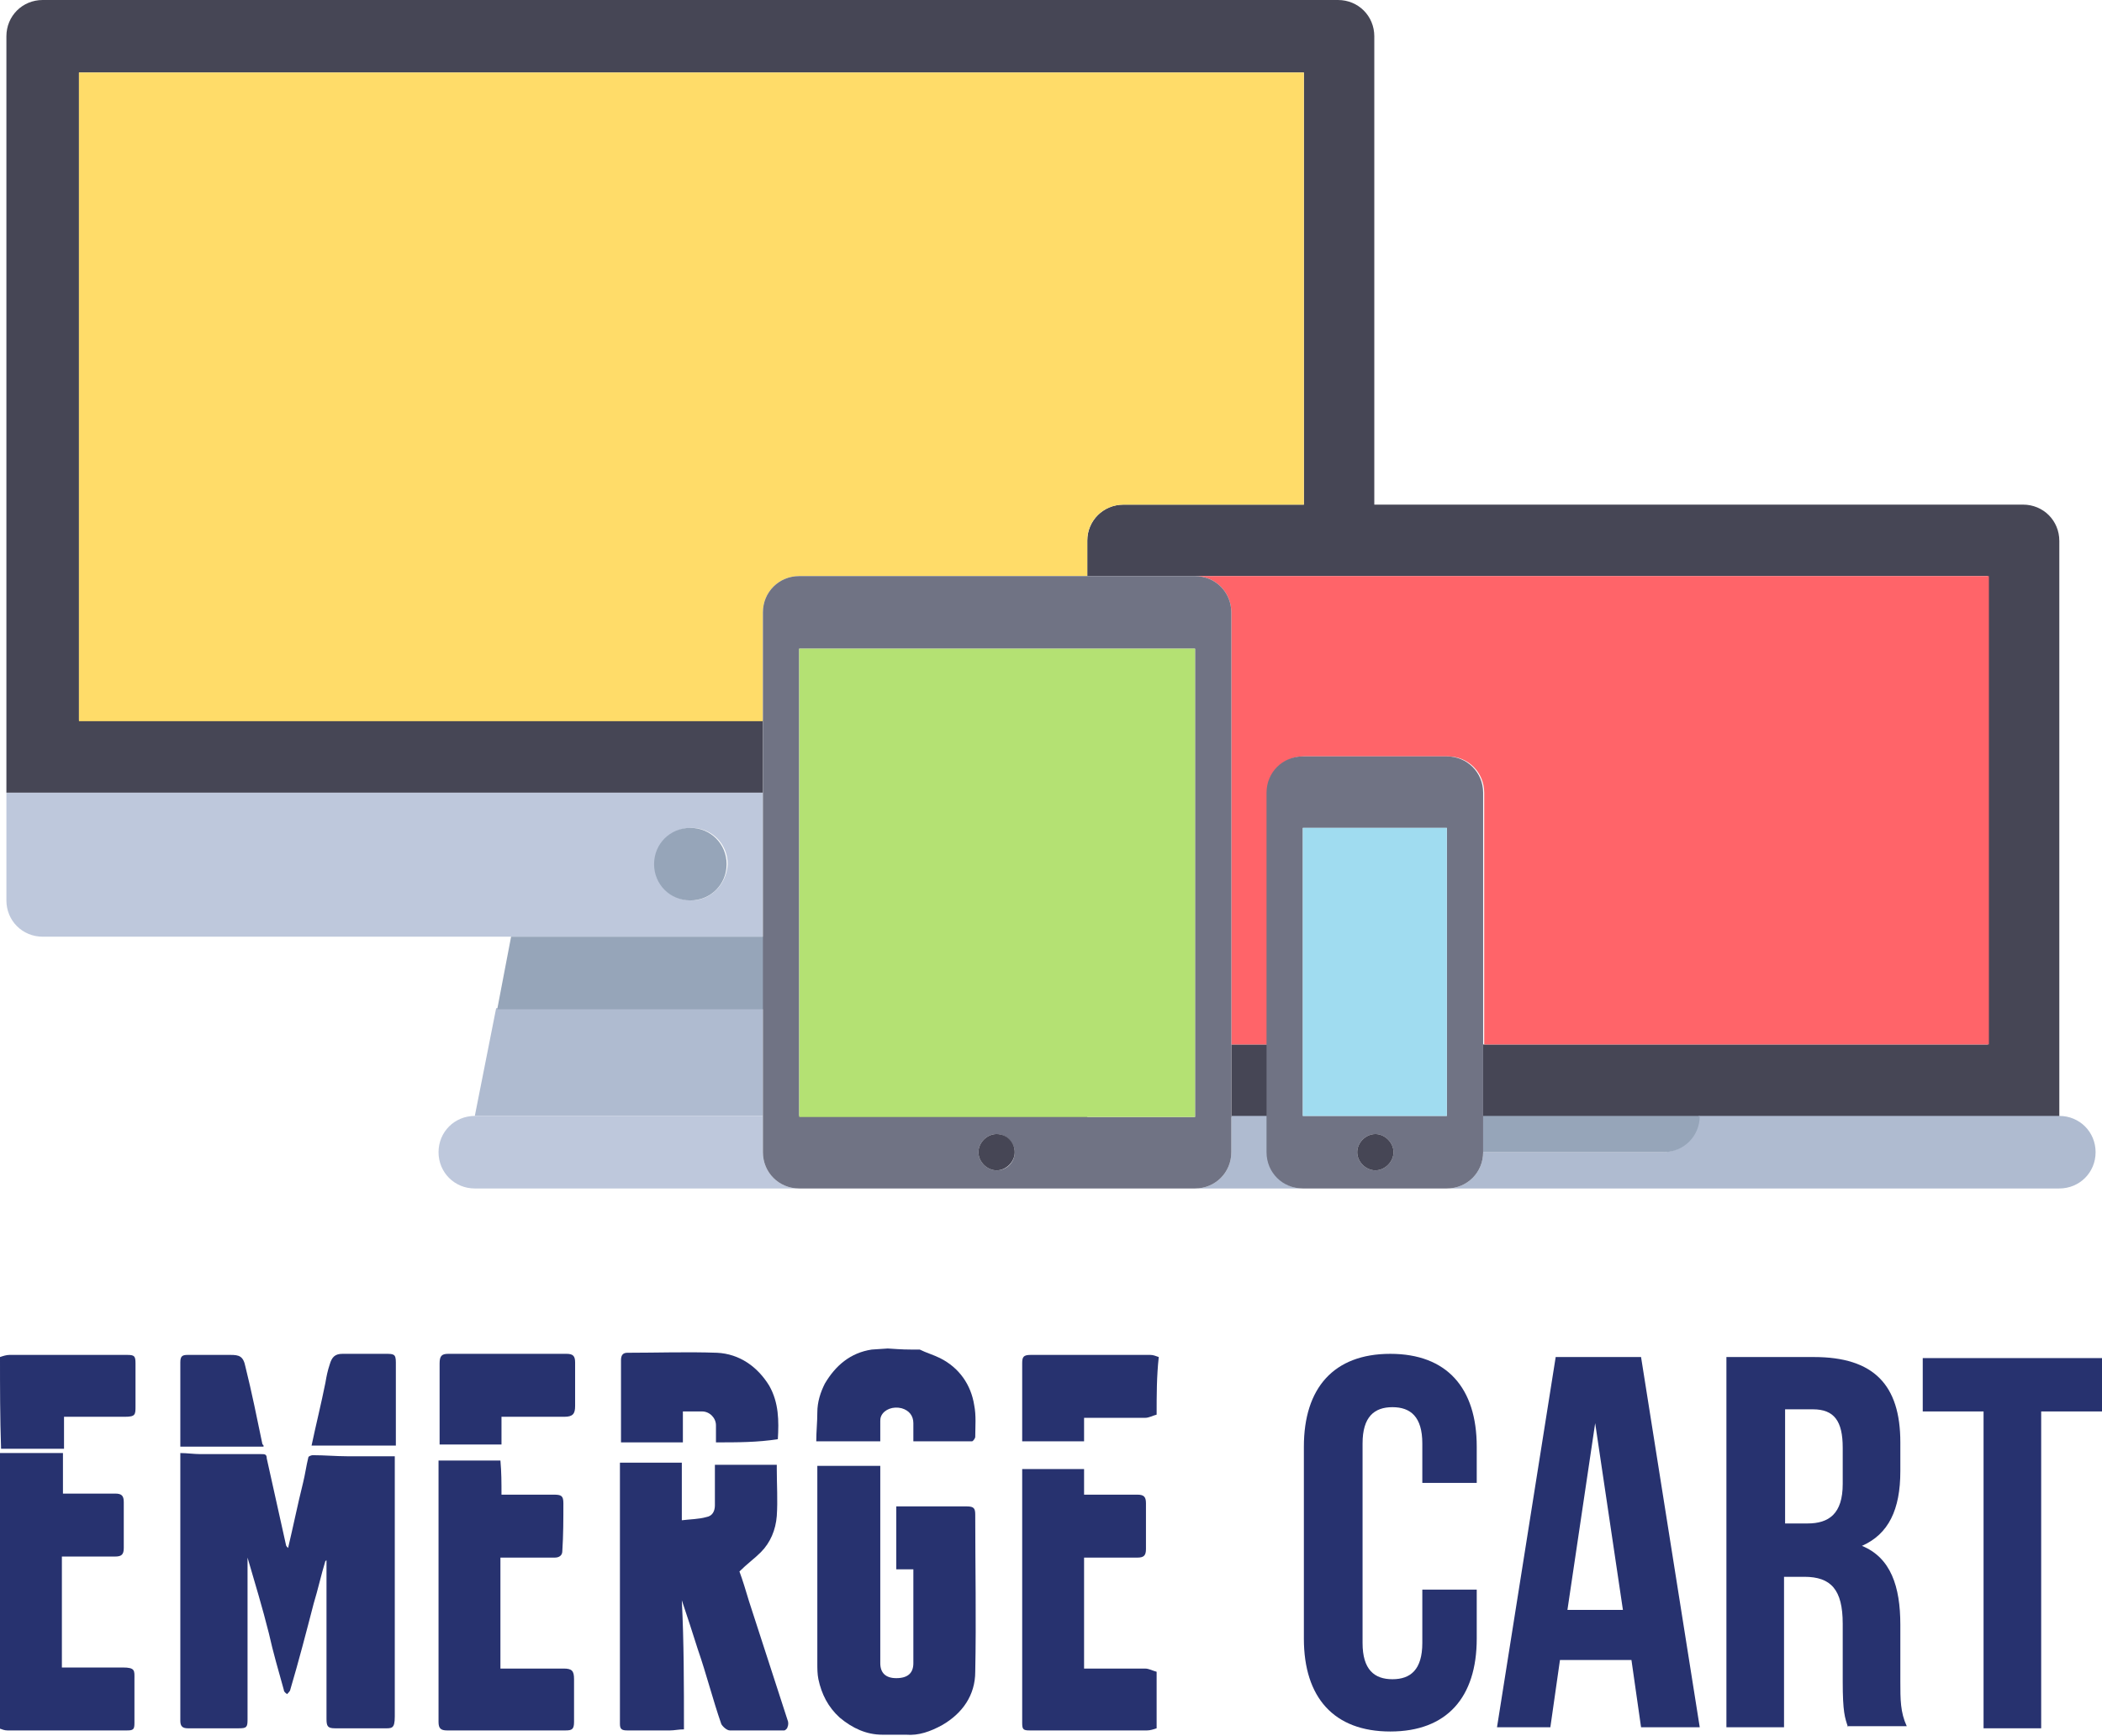 <?xml version="1.0" encoding="utf-8"?>
<!-- Generator: Adobe Illustrator 18.0.0, SVG Export Plug-In . SVG Version: 6.00 Build 0)  -->
<!DOCTYPE svg PUBLIC "-//W3C//DTD SVG 1.1//EN" "http://www.w3.org/Graphics/SVG/1.1/DTD/svg11.dtd">
<svg version="1.1" id="Layer_1" xmlns="http://www.w3.org/2000/svg" xmlns:xlink="http://www.w3.org/1999/xlink" x="0px" y="0px"
	 viewBox="0 0 197 162.7" enable-background="new 0 0 197 162.7" xml:space="preserve">
<g id="XMLID_215_">
	<g id="XMLID_1093_">
		<path id="XMLID_1168_" fill="#BEC8DC" d="M71.5,74.3H0.6v10.1c0,1.9,1.5,3.4,3.4,3.4h67.5V74.3z M64.8,84.4
			c-1.9,0-3.4-1.5-3.4-3.4c0-1.9,1.5-3.4,3.4-3.4c1.9,0,3.4,1.5,3.4,3.4C68.1,82.9,66.6,84.4,64.8,84.4L64.8,84.4z M64.8,84.4"/>
		<path id="XMLID_1165_" fill="#464655" d="M71.5,67.5H7.4V6.8h114.8v40.5h-16.9c-1.9,0-3.4,1.5-3.4,3.4V54h84.4v43.9H139v6.8h54
			v-54c0-1.9-1.5-3.4-3.4-3.4h-60.8V3.4c0-1.9-1.5-3.4-3.4-3.4H4C2.1,0,0.6,1.5,0.6,3.4v70.9h70.9V67.5z M71.5,67.5"/>
		<path id="XMLID_1160_" fill="#FFDC69" d="M105.3,47.3h16.9V6.8H7.4v60.8h64.1V57.4c0-1.9,1.5-3.4,3.4-3.4h27v-3.4
			C101.9,48.8,103.4,47.3,105.3,47.3L105.3,47.3z M105.3,47.3"/>
		<path id="XMLID_1156_" fill="#AFBBD0" d="M71.5,94.5h-25l-2,10.1h27V94.5z M71.5,94.5"/>
		<path id="XMLID_1153_" fill="#96A5B9" d="M71.5,87.8H47.9l-1.3,6.8h25V87.8z M71.5,87.8"/>
		<path id="XMLID_1128_" fill="#BEC8DC" d="M71.5,108v-3.4h-27c-1.9,0-3.4,1.5-3.4,3.4c0,1.9,1.5,3.4,3.4,3.4h30.4
			C73,111.4,71.5,109.9,71.5,108L71.5,108z M71.5,108"/>
		<path id="XMLID_1125_" fill="#96A5B9" d="M68.1,81c0,1.9-1.5,3.4-3.4,3.4c-1.9,0-3.4-1.5-3.4-3.4c0-1.9,1.5-3.4,3.4-3.4
			C66.6,77.6,68.1,79.1,68.1,81L68.1,81z M68.1,81"/>
		<rect id="XMLID_1124_" x="115.4" y="97.9" fill="#464655" width="3.4" height="6.8"/>
		<path id="XMLID_1121_" fill="#FF6469" d="M186.3,54H112c1.9,0,3.4,1.5,3.4,3.4v40.5h3.4V74.3c0-1.9,1.5-3.4,3.4-3.4h13.5
			c1.9,0,3.4,1.5,3.4,3.4v23.6h47.3V54z M186.3,54"/>
		<path id="XMLID_1118_" fill="#AFBBD0" d="M193,104.6h-33.8c0,1.9-1.5,3.4-3.4,3.4H139c0,1.9-1.5,3.4-3.4,3.4H193
			c1.9,0,3.4-1.5,3.4-3.4C196.4,106.1,194.9,104.6,193,104.6L193,104.6z M193,104.6"/>
		<path id="XMLID_1115_" fill="#AFBBD0" d="M118.8,108v-3.4h-3.4v3.4c0,1.9-1.5,3.4-3.4,3.4h10.1C120.3,111.4,118.8,109.9,118.8,108
			L118.8,108z M118.8,108"/>
		<path id="XMLID_1112_" fill="#96A5B9" d="M139,108h16.9c1.9,0,3.4-1.5,3.4-3.4H139V108z M139,108"/>
		<path id="XMLID_1107_" fill="#707384" d="M115.4,108V57.4c0-1.9-1.5-3.4-3.4-3.4H74.9c-1.9,0-3.4,1.5-3.4,3.4V108
			c0,1.9,1.5,3.4,3.4,3.4H112C113.9,111.4,115.4,109.9,115.4,108L115.4,108z M93.4,109.7c-0.9,0-1.7-0.8-1.7-1.7
			c0-0.9,0.8-1.7,1.7-1.7c0.9,0,1.7,0.8,1.7,1.7C95.1,108.9,94.4,109.7,93.4,109.7L93.4,109.7z M101.9,104.6h-27V60.8H112v43.9
			H101.9z M101.9,104.6"/>
		<rect id="XMLID_1106_" x="74.9" y="60.8" fill="#B4E173" width="37.1" height="43.9"/>
		<path id="XMLID_1103_" fill="#464655" d="M95.1,108c0,0.9-0.8,1.7-1.7,1.7c-0.9,0-1.7-0.8-1.7-1.7c0-0.9,0.8-1.7,1.7-1.7
			C94.4,106.3,95.1,107.1,95.1,108L95.1,108z M95.1,108"/>
		<path id="XMLID_1098_" fill="#707384" d="M139,108V74.3c0-1.9-1.5-3.4-3.4-3.4h-13.5c-1.9,0-3.4,1.5-3.4,3.4V108
			c0,1.9,1.5,3.4,3.4,3.4h13.5C137.5,111.4,139,109.9,139,108L139,108z M128.9,109.7c-0.9,0-1.7-0.8-1.7-1.7c0-0.9,0.8-1.7,1.7-1.7
			c0.9,0,1.7,0.8,1.7,1.7C130.6,108.9,129.8,109.7,128.9,109.7L128.9,109.7z M122.1,104.6v-27h13.5v27H122.1z M122.1,104.6"/>
		<rect id="XMLID_1097_" x="122.1" y="77.6" fill="#A0DCF0" width="13.5" height="27"/>
		<path id="XMLID_1094_" fill="#464655" d="M130.6,108c0,0.9-0.8,1.7-1.7,1.7c-0.9,0-1.7-0.8-1.7-1.7c0-0.9,0.8-1.7,1.7-1.7
			C129.8,106.3,130.6,107.1,130.6,108L130.6,108z M130.6,108"/>
	</g>
	<g id="XMLID_216_">
		<g id="XMLID_296_">
			<path id="XMLID_1090_" fill="#27326F" d="M0,136.2c1.9,0,3.9,0,5.9,0c0,1.4,0,2.6,0,3.8c0.5,0,0.9,0,1.3,0c1.2,0,2.4,0,3.6,0
				c0.6,0,0.8,0.2,0.8,0.8c0,1.4,0,2.8,0,4.3c0,0.6-0.2,0.8-0.8,0.8c-1.6,0-3.3,0-5,0c0,3.5,0,6.9,0,10.4c0.2,0,0.4,0,0.6,0
				c1.7,0,3.4,0,5.1,0c1.2,0,1.1,0.3,1.1,1.1c0,1.4,0,2.7,0,4.1c0,0.6-0.1,0.7-0.7,0.7c-3.7,0-7.5,0-11.2,0c-0.3,0-0.5-0.1-0.8-0.2
				C0,153.4,0,144.8,0,136.2z"/>
			<path id="XMLID_1087_" fill="#27326F" d="M108.4,162c-0.3,0.1-0.6,0.2-0.9,0.2c-3.7,0-7.4,0-11,0c-0.6,0-0.7-0.1-0.7-0.7
				c0-7.8,0-15.6,0-23.4c0-0.1,0-0.3,0-0.4c1.9,0,3.9,0,5.8,0c0,0.8,0,1.5,0,2.4c0.2,0,0.4,0,0.6,0c1.5,0,2.9,0,4.4,0
				c0.6,0,0.8,0.2,0.8,0.8c0,1.4,0,2.8,0,4.3c0,0.6-0.2,0.8-0.8,0.8c-1.6,0-3.3,0-5,0c0,3.5,0,6.9,0,10.4c0.2,0,0.3,0,0.5,0
				c1.7,0,3.5,0,5.2,0c0.4,0,0.7,0.2,1.1,0.3C108.4,158.4,108.4,160.2,108.4,162z"/>
			<path id="XMLID_1084_" fill="#27326F" d="M86.2,126.5c0.6,0.3,1.3,0.5,1.9,0.8c1.8,0.9,2.9,2.5,3.2,4.4c0.2,1,0.1,2,0.1,3
				c0,0.1-0.2,0.4-0.3,0.4c-1.8,0-3.6,0-5.5,0c0-0.6,0-1.2,0-1.7c0-0.7-0.4-1.2-1.1-1.4c-0.8-0.2-1.6,0.1-1.9,0.7
				c-0.1,0.2-0.1,0.4-0.1,0.5c0,0.6,0,1.2,0,1.8c0,0,0,0.1,0,0.1c-1.9,0-3.9,0-6,0c0-0.9,0.1-1.8,0.1-2.7c0-1,0.3-1.9,0.7-2.7
				c1-1.7,2.4-2.9,4.4-3.2c0.1,0,1.5-0.1,1.5-0.1C84.7,126.5,84.8,126.5,86.2,126.5z"/>
			<path id="XMLID_1081_" fill="#27326F" d="M0,127.2c0.3-0.1,0.6-0.2,0.9-0.2c3.7,0,7.3,0,11,0c0.7,0,0.8,0.1,0.8,0.8
				c0,1.3,0,2.7,0,4c0,0.8,0,1-1,1c-1.7,0-3.5,0-5.2,0c-0.2,0-0.3,0-0.5,0c0,1,0,1.9,0,3c-2,0-4,0-5.9,0C0,132.9,0,130,0,127.2z"/>
			<path id="XMLID_1078_" fill="#27326F" d="M108.4,132.6c-0.4,0.1-0.7,0.3-1.1,0.3c-1.7,0-3.4,0-5.1,0c-0.2,0-0.4,0-0.6,0
				c0,0.7,0,1.4,0,2.2c-2,0-3.9,0-5.8,0c0-0.1,0-0.3,0-0.4c0-2.3,0-4.6,0-6.9c0-0.6,0.1-0.8,0.8-0.8c3.7,0,7.4,0,11.2,0
				c0.3,0,0.5,0.1,0.8,0.2C108.4,129,108.4,130.8,108.4,132.6z"/>
			<path id="XMLID_1075_" fill="#27326F" d="M30.5,146.3c-0.4,1.3-0.7,2.7-1.1,4c-0.7,2.7-1.4,5.4-2.2,8.1c0,0.1-0.2,0.3-0.3,0.4
				c-0.1-0.1-0.3-0.2-0.3-0.4c-0.5-1.8-1-3.5-1.4-5.3c-0.6-2.4-1.3-4.7-2-7.1c0,0.2,0,0.4,0,0.5c0,4.9,0,9.8,0,14.7
				c0,0.7-0.1,0.8-0.8,0.8c-1.6,0-3.2,0-4.8,0c-0.5,0-0.7-0.2-0.7-0.7c0-8.2,0-16.5,0-24.7c0-0.1,0-0.2,0-0.4c0.6,0,1.3,0.1,1.9,0.1
				c0.2,0,0.3,0,0.5,0c1.7,0,3.5,0,5.2,0c0.3,0,0.5,0,0.5,0.4c0.6,2.7,1.2,5.4,1.8,8.1c0,0.1,0.1,0.2,0.2,0.3
				c0.5-2.1,0.9-4.1,1.4-6.1c0.2-0.8,0.3-1.6,0.5-2.4c0-0.1,0.3-0.2,0.4-0.2c1.1,0,2.2,0.1,3.2,0.1c1.5,0,2.9,0,4.5,0
				c0,0.2,0,0.4,0,0.6c0,7.9,0,15.9,0,23.8c0,1.2-0.3,1.1-1.1,1.1c-1.5,0-3,0-4.5,0c-0.7,0-0.8-0.2-0.8-0.9c0-4.8,0-9.6,0-14.4
				c0-0.2,0-0.4,0-0.6C30.6,146.3,30.6,146.3,30.5,146.3z"/>
			<path id="XMLID_1072_" fill="#27326F" d="M64.1,162.1c-0.5,0-0.9,0.1-1.3,0.1c-1.3,0-2.6,0-4,0c-0.5,0-0.7-0.1-0.7-0.6
				c0-8,0-16.1,0-24.1c0-0.1,0-0.3,0-0.4c1.9,0,3.9,0,5.8,0c0,1.8,0,3.5,0,5.4c0.8-0.1,1.6-0.1,2.3-0.3c0.6-0.1,0.8-0.6,0.8-1.1
				c0-1.3,0-2.5,0-3.8c1.9,0,3.9,0,5.8,0c0,0.2,0,0.3,0,0.4c0,1.5,0.1,2.9,0,4.4c-0.1,1.3-0.6,2.5-1.5,3.4c-0.6,0.6-1.3,1.1-2,1.8
				c0.3,0.8,0.6,1.8,0.9,2.8c1.2,3.7,2.4,7.4,3.6,11.1c0.1,0.2,0.1,0.5,0,0.7c0,0.1-0.2,0.3-0.3,0.3c-1.7,0-3.4,0-5.1,0
				c-0.3,0-0.7-0.4-0.8-0.6c-0.8-2.3-1.4-4.7-2.2-7c-0.5-1.6-1-3.1-1.5-4.6C64.1,153.9,64.1,158,64.1,162.1z"/>
			<path id="XMLID_1069_" fill="#27326F" d="M76.6,137.4c2,0,3.9,0,5.9,0c0,0.3,0,0.5,0,0.7c0,5.9,0,11.9,0,17.8
				c0,0.9,0.5,1.4,1.5,1.4c1.1,0,1.6-0.5,1.6-1.4c0-2.8,0-5.5,0-8.3c0-0.2,0-0.3,0-0.5c-0.5,0-1.1,0-1.6,0c0-2,0-3.9,0-5.9
				c0.2,0,0.3,0,0.5,0c2,0,4.1,0,6.1,0c0.7,0,0.8,0.2,0.8,0.8c0,4.9,0.1,9.8,0,14.7c0,2.2-1.2,3.9-3.1,5c-1.1,0.6-2.2,1-3.4,0.9
				c-0.7,0-1.5,0-2.2,0c-1.5,0-2.8-0.6-4-1.6c-1.1-1-1.7-2.2-2-3.6c-0.1-0.5-0.1-1-0.1-1.5c0-6.1,0-12.3,0-18.4
				C76.6,137.6,76.6,137.5,76.6,137.4z"/>
			<path id="XMLID_1066_" fill="#27326F" d="M47,140.1c1.2,0,2.2,0,3.3,0c0.5,0,1.1,0,1.6,0c0.7,0,0.9,0.1,0.9,0.8
				c0,1.5,0,3-0.1,4.5c0,0.4-0.3,0.6-0.7,0.6c-1.7,0-3.4,0-5.1,0c0,3.5,0,6.9,0,10.4c0.2,0,0.4,0,0.6,0c1.8,0,3.5,0,5.3,0
				c0.8,0,1,0.2,1,1c0,1.3,0,2.7,0,4c0,0.7-0.2,0.8-0.8,0.8c-3.7,0-7.4,0-11.1,0c-0.6,0-0.8-0.2-0.8-0.8c0-8.1,0-16.1,0-24.2
				c0-0.1,0-0.2,0-0.3c1.9,0,3.9,0,5.8,0C47,138,47,139,47,140.1z"/>
			<path id="XMLID_953_" fill="#27326F" d="M67.1,135.2c0-0.5,0-1,0-1.6c0-0.7-0.6-1.3-1.3-1.3c-0.5,0-1,0-1.6,0c0,0-0.1,0-0.2,0
				c0,0.5,0,0.9,0,1.4c0,0.5,0,0.9,0,1.5c-1.9,0-3.9,0-5.8,0c0-0.1,0-0.2,0-0.4c0-2.4,0-4.8,0-7.3c0-0.5,0.2-0.7,0.6-0.7
				c2.8,0,5.6-0.1,8.4,0c2.1,0.1,3.8,1.3,4.9,3.1c0.9,1.6,0.9,3.3,0.8,5C71,135.2,69.1,135.2,67.1,135.2z"/>
			<path id="XMLID_892_" fill="#27326F" d="M47,132.8c0,0.9,0,1.7,0,2.6c-2,0-3.9,0-5.8,0c0-0.1,0-0.2,0-0.4c0-2.4,0-4.8,0-7.2
				c0-0.7,0.2-0.9,0.8-0.9c3.7,0,7.4,0,11.1,0c0.6,0,0.8,0.2,0.8,0.8c0,1.4,0,2.7,0,4.1c0,0.7-0.2,1-1,1c-1.8,0-3.6,0-5.3,0
				C47.5,132.8,47.3,132.8,47,132.8z"/>
			<path id="XMLID_885_" fill="#27326F" d="M24.7,135.6c-2.6,0-5.1,0-7.8,0c0-0.1,0-0.3,0-0.4c0-2.5,0-5,0-7.5
				c0-0.6,0.2-0.7,0.7-0.7c1.3,0,2.7,0,4,0c0.8,0,1.2,0.1,1.4,1.1c0.6,2.4,1.1,4.9,1.6,7.3C24.7,135.4,24.7,135.5,24.7,135.6z"/>
			<path id="XMLID_297_" fill="#27326F" d="M37.1,135.5c-2.6,0-5.2,0-7.9,0c0.4-1.9,0.9-3.9,1.3-5.9c0.1-0.6,0.2-1.1,0.4-1.7
				c0.2-0.7,0.5-1,1.2-1c1.3,0,2.6,0,4,0c0.8,0,1,0,1,0.8C37.1,130.4,37.1,132.9,37.1,135.5z"/>
		</g>
		<g id="XMLID_218_">
			<g id="XMLID_221_">
				<path id="XMLID_284_" fill="#27326F" d="M138.4,149v4.6c0,5.5-2.8,8.7-8.1,8.7c-5.3,0-8.1-3.2-8.1-8.7v-18
					c0-5.5,2.8-8.7,8.1-8.7c5.3,0,8.1,3.2,8.1,8.7v3.4h-5.1v-3.7c0-2.5-1.1-3.4-2.8-3.4s-2.8,0.9-2.8,3.4V154c0,2.5,1.1,3.4,2.8,3.4
					s2.8-0.9,2.8-3.4v-5H138.4z"/>
				<path id="XMLID_281_" fill="#27326F" d="M159.3,161.9h-5.5l-0.9-6.3h-6.7l-0.9,6.3h-5l5.5-34.7h8L159.3,161.9z M146.9,150.9h5.2
					l-2.6-17.5L146.9,150.9z"/>
				<path id="XMLID_261_" fill="#27326F" d="M173.2,161.9c-0.3-0.9-0.5-1.4-0.5-4.3v-5.4c0-3.2-1.1-4.4-3.6-4.4h-1.9v14.1h-5.4
					v-34.7h8.2c5.6,0,8.1,2.6,8.1,8v2.7c0,3.6-1.1,5.9-3.6,7c2.7,1.1,3.6,3.8,3.6,7.4v5.3c0,1.7,0,2.9,0.6,4.2H173.2z M167.3,132.2
					v10.6h2.1c2,0,3.3-0.9,3.3-3.7v-3.4c0-2.5-0.8-3.6-2.8-3.6H167.3z"/>
				<path id="XMLID_222_" fill="#27326F" d="M180.2,127.3H197v5h-5.7v29.7h-5.4v-29.7h-5.7V127.3z"/>
			</g>
		</g>
	</g>
</g>
</svg>
